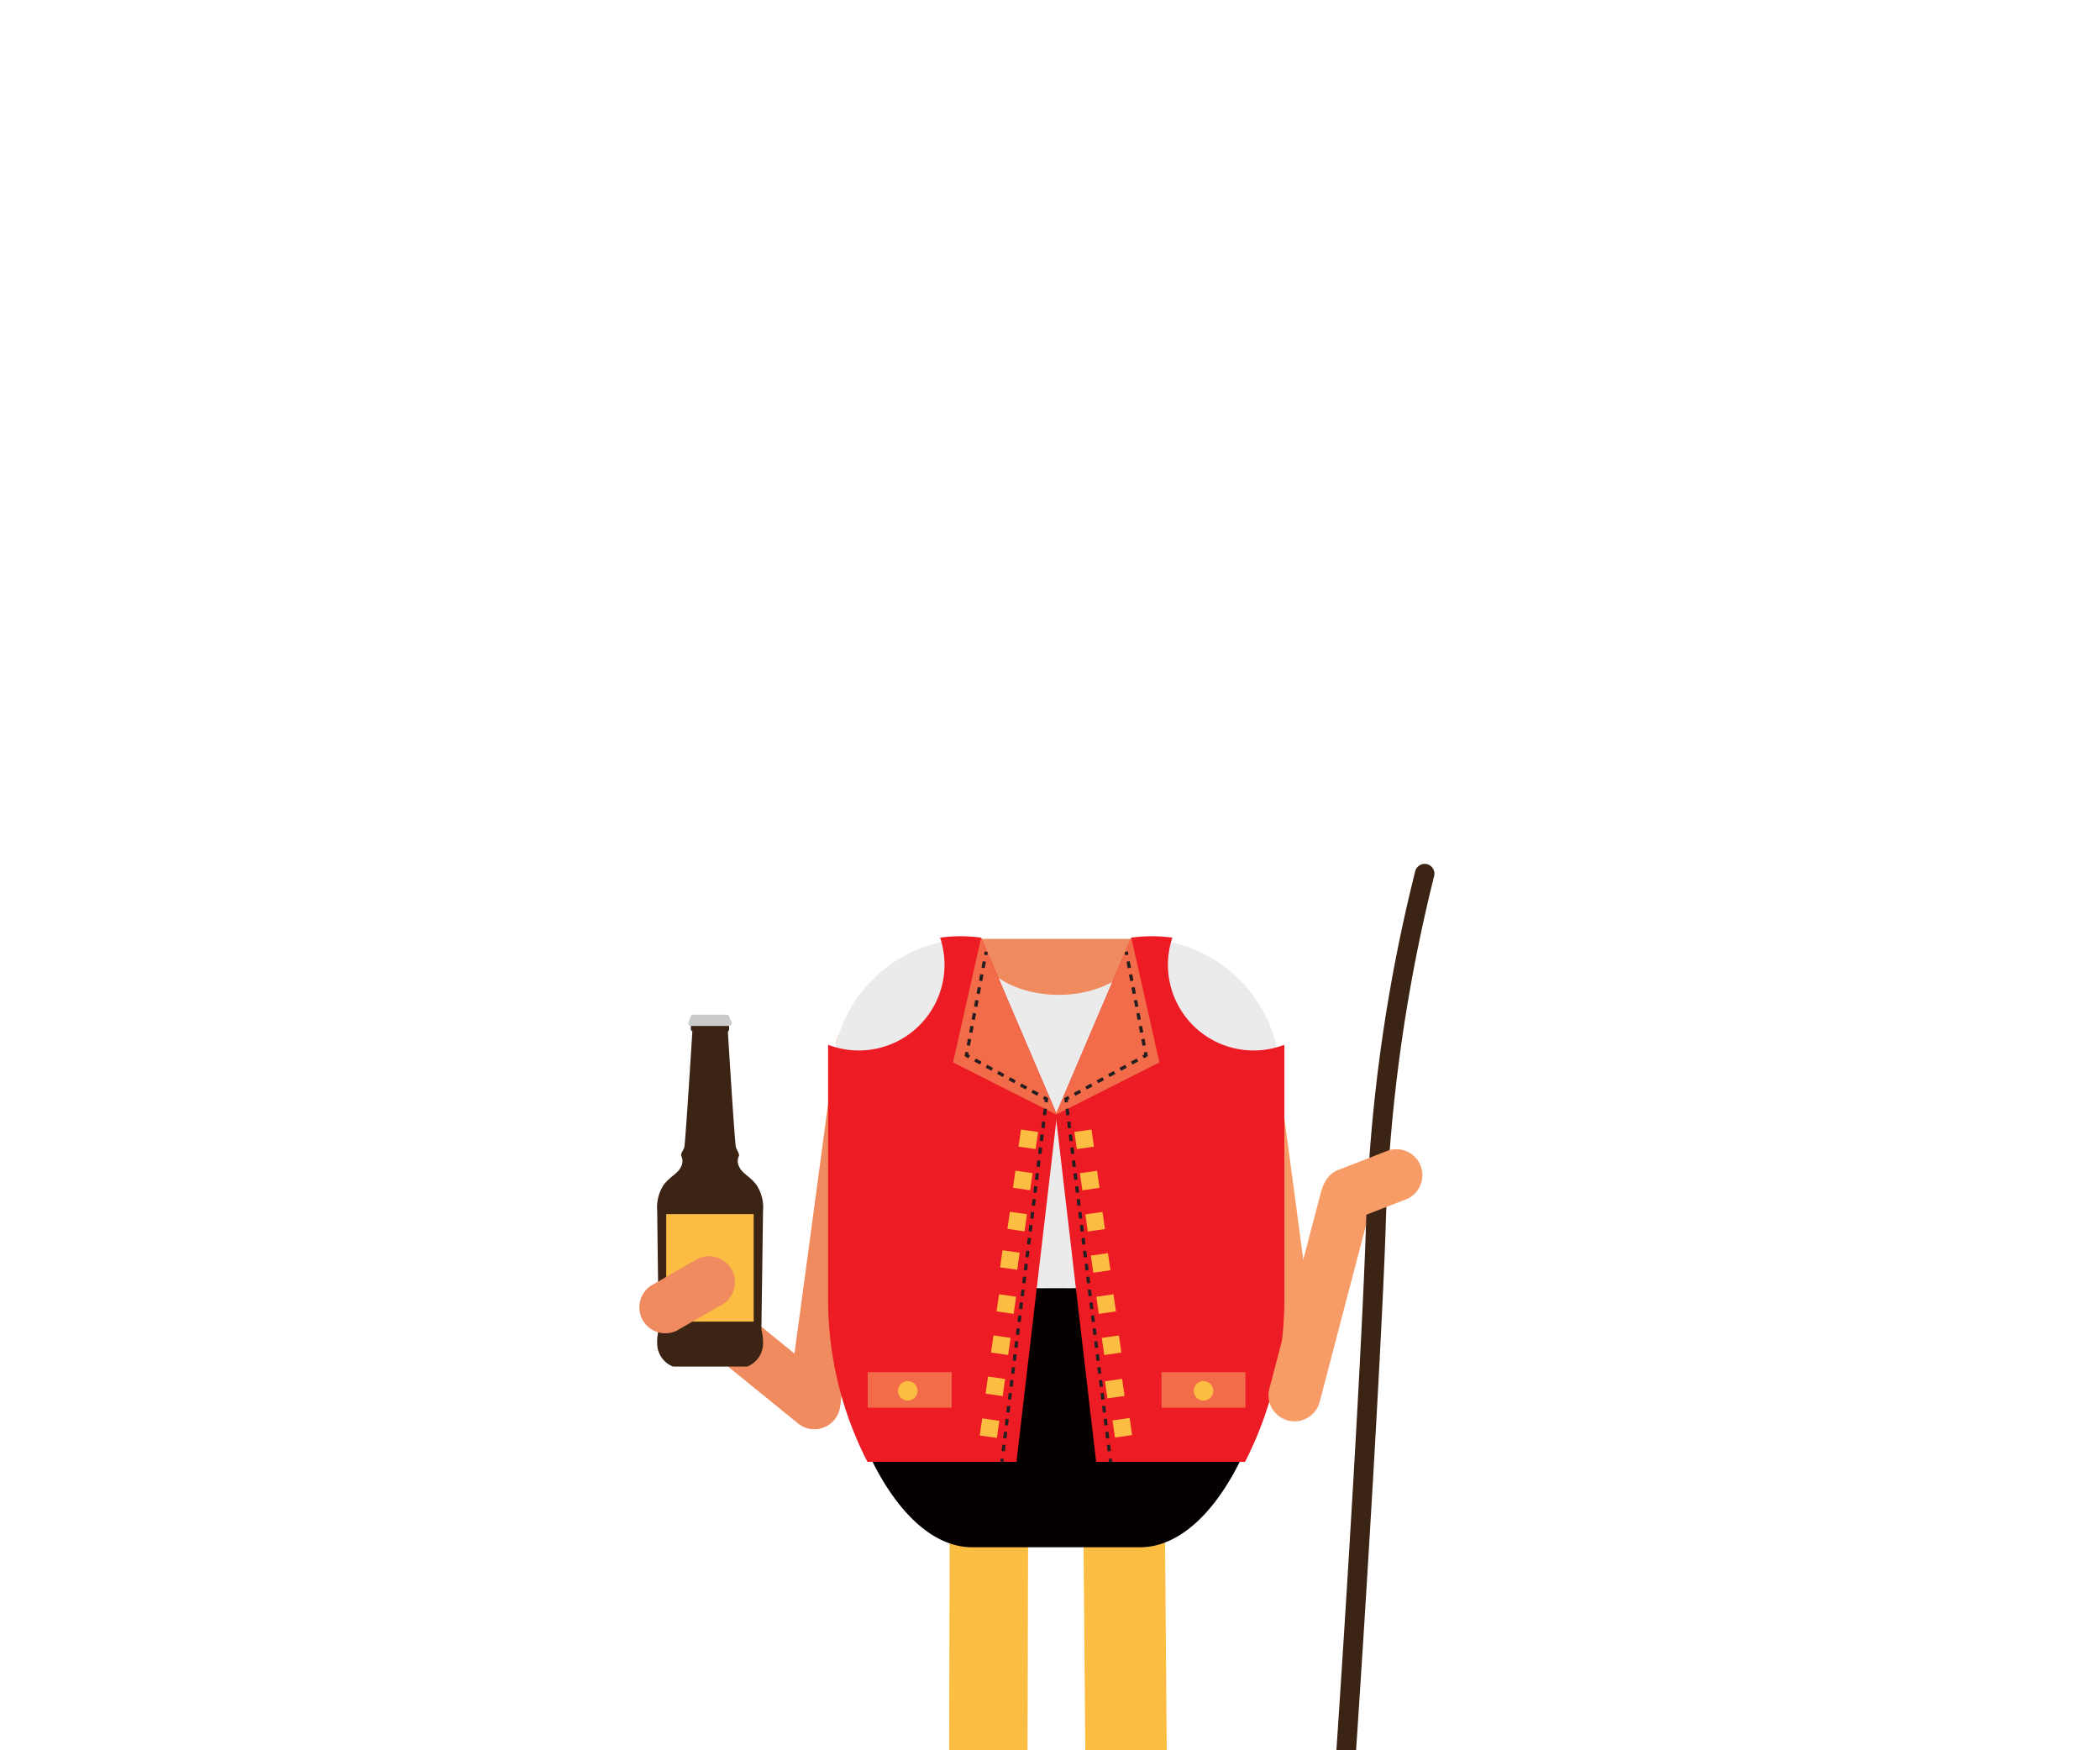 <svg xmlns="http://www.w3.org/2000/svg" viewBox="0 0 300 250"><defs><style>.cls-1{fill:#fbbd42;}.cls-2{fill:#f89c67;}.cls-3{fill:#f08b5f;}.cls-4{fill:#ebebec;}.cls-5{fill:#050000;}.cls-6{fill:#ed1c24;}.cls-7{fill:#f26c4a;}.cls-10,.cls-11,.cls-8,.cls-9{fill:none;stroke:#231f20;stroke-miterlimit:10;stroke-width:0.47px;}.cls-9{stroke-dasharray:0.94 0.94;}.cls-10{stroke-dasharray:0.93 0.93;}.cls-11{stroke-dasharray:0.93 0.93;}.cls-12{fill:#3c2415;}.cls-13{fill:#c9cacc;}</style></defs><g id="oberkoerper_300x250" data-name="oberkoerper  300x250"><g id="ai"><polygon class="cls-1" points="166.68 250 166.37 212.37 154.72 212.43 155.04 250 166.68 250"/><polygon class="cls-1" points="135.59 250 135.69 212.43 146.89 212.36 146.79 250 135.59 250"/><path class="cls-2" d="M181.42,200.27c-.44-2.89-1.83-13-6.8-50.24a3.76,3.76,0,0,1,7.45-1c2.52,19,5.79,43.55,6.25,46.46.37,1.22-7.34,6.39-6.9,4.77m.24,1.27h0"/><path class="cls-3" d="M112.64,199.45c.45-2.91,4.28-31.45,6.81-50.41a3.75,3.75,0,0,1,7.44,1c-5,37.29-6.35,47.35-6.8,50.24.45,1.62-7.82.4-7.45-.82m7.21,2.09h0m0,0a3.94,3.94,0,0,0,.17-.86,6.84,6.84,0,0,1-.17.86"/><path class="cls-4" d="M182.77,184.45c0-.55.08-1.1.08-1.66v-29a19.84,19.84,0,0,0-20-19.68h-24a19.84,19.84,0,0,0-20,19.68v29c0,.56,0,1.11.08,1.66Z"/><path class="cls-5" d="M150.87,184a283.29,283.29,0,0,1-32-1.61v.68c0,18.52,9,37.93,20,37.93h24c11.05,0,20-19.41,20-37.93v-.68a283.16,283.16,0,0,1-32,1.61"/><path class="cls-3" d="M139.23,134.1c0,4.41,5.38,8,12,8s12-3.58,12-8Z"/><path class="cls-4" d="M134.86,137a14.94,14.94,0,0,0-.2-2.43,19.88,19.88,0,0,0-15.19,14.52,10.23,10.23,0,0,0,4,.82c6.28,0,11.38-5.78,11.38-12.91"/><path class="cls-4" d="M167.08,134.55a14.94,14.94,0,0,0-.21,2.43c0,7.13,5.1,12.91,11.39,12.91a10.15,10.15,0,0,0,4-.82,19.86,19.86,0,0,0-15.18-14.52"/><path class="cls-6" d="M140.17,133.93a21.37,21.37,0,0,0-5.87,0,12.24,12.24,0,0,1-16,15.3V186a50.7,50.7,0,0,0,5.62,22.8h21.29L151,159.23Z"/><polygon class="cls-7" points="140.17 133.93 136.15 151.75 150.97 159.23 140.17 133.93"/><rect class="cls-1" x="145.66" y="161.5" width="2.47" height="2.47" transform="translate(-35.06 285.01) rotate(-81.83)"/><rect class="cls-1" x="144.88" y="167.38" width="2.47" height="2.47" transform="translate(-41.56 289.28) rotate(-81.83)"/><rect class="cls-1" x="144.09" y="173.26" width="2.47" height="2.47" transform="translate(-48.02 293.6) rotate(-81.85)"/><rect class="cls-1" x="143.31" y="179.15" width="2.47" height="2.47" transform="matrix(0.14, -0.99, 0.99, 0.14, -54.55, 297.82)"/><rect class="cls-1" x="142.52" y="185.03" width="2.47" height="2.47" transform="translate(-61.04 302.09) rotate(-81.83)"/><rect class="cls-1" x="141.74" y="190.91" width="2.47" height="2.47" transform="translate(-67.54 306.36) rotate(-81.83)"/><rect class="cls-1" x="140.96" y="196.79" width="2.47" height="2.47" transform="translate(-73.99 310.7) rotate(-81.85)"/><rect class="cls-1" x="140.13" y="202.76" width="2.47" height="2.47" transform="translate(-80.65 314.93) rotate(-81.83)"/><line class="cls-8" x1="140.89" y1="135.94" x2="140.8" y2="136.4"/><line class="cls-9" x1="140.62" y1="137.33" x2="138.24" y2="149.81"/><polyline class="cls-8" points="138.15 150.28 138.06 150.73 138.47 150.96"/><line class="cls-10" x1="139.29" y1="151.4" x2="148.68" y2="156.53"/><polyline class="cls-8" points="149.09 156.75 149.5 156.98 149.44 157.44"/><line class="cls-11" x1="149.33" y1="158.36" x2="143.24" y2="207.89"/><line class="cls-8" x1="143.19" y1="208.35" x2="143.13" y2="208.81"/><path class="cls-6" d="M161.61,133.93a21.37,21.37,0,0,1,5.87,0,12.24,12.24,0,0,0,16,15.3V186a50.7,50.7,0,0,1-5.62,22.8H156.59l-5.78-49.58Z"/><polygon class="cls-7" points="161.61 133.93 165.63 151.75 150.81 159.23 161.61 133.93"/><rect class="cls-1" x="153.65" y="161.5" width="2.47" height="2.47" transform="translate(-21.56 23.66) rotate(-8.17)"/><rect class="cls-1" x="154.44" y="167.38" width="2.47" height="2.47" transform="translate(-22.38 23.84) rotate(-8.17)"/><rect class="cls-1" x="155.22" y="173.26" width="2.47" height="2.47" transform="translate(-23.16 23.95) rotate(-8.15)"/><rect class="cls-1" x="156" y="179.15" width="2.47" height="2.47" transform="translate(-24.04 24.18) rotate(-8.17)"/><rect class="cls-1" x="156.79" y="185.03" width="2.47" height="2.47" transform="translate(-24.87 24.35) rotate(-8.17)"/><rect class="cls-1" x="157.57" y="190.91" width="2.47" height="2.47" transform="translate(-25.7 24.52) rotate(-8.17)"/><rect class="cls-1" x="158.36" y="196.79" width="2.47" height="2.47" transform="matrix(0.99, -0.14, 0.14, 0.99, -26.47, 24.64)"/><rect class="cls-1" x="159.09" y="202.69" width="2.47" height="2.47" transform="translate(-27.35 24.86) rotate(-8.17)"/><line class="cls-8" x1="160.89" y1="135.94" x2="160.98" y2="136.4"/><line class="cls-9" x1="161.16" y1="137.33" x2="163.54" y2="149.81"/><polyline class="cls-8" points="163.63 150.28 163.72 150.73 163.31 150.96"/><line class="cls-10" x1="162.49" y1="151.4" x2="153.1" y2="156.53"/><polyline class="cls-8" points="152.69 156.75 152.28 156.98 152.34 157.44"/><line class="cls-11" x1="152.45" y1="158.36" x2="158.54" y2="207.89"/><line class="cls-8" x1="158.59" y1="208.35" x2="158.65" y2="208.81"/><path class="cls-3" d="M114,203.31l-16-13a3.71,3.71,0,0,1,4.68-5.76l16,13a3.71,3.71,0,1,1-4.68,5.76"/><path class="cls-2" d="M188.52,200.26,195.93,172a3.71,3.71,0,0,0-7.18-1.88l-7.41,28.24a3.71,3.71,0,1,0,7.18,1.89"/><path class="cls-12" d="M103.73,147.38H99.12a.43.43,0,0,1-.43-.43v-.55h5.47V147a.43.43,0,0,1-.43.43"/><path class="cls-12" d="M108.77,189.89S109,174.08,109,173a5.86,5.86,0,0,0-.9-3.71c-.92-1.27-2.12-1.68-2.52-2.68a1.65,1.65,0,0,1,0-1.53c0-.38-.26-.72-.44-1.18s-1.16-16.6-1.16-16.6l-.23.07-2.31-.7-2.3.7-.23-.07s-1,16.14-1.16,16.6-.49.8-.44,1.18a1.68,1.68,0,0,1,0,1.53c-.41,1-1.61,1.41-2.53,2.68a5.85,5.85,0,0,0-.89,3.71c0,1.07.21,16.88.21,16.88a7.52,7.52,0,0,0-.21,2.22,3.57,3.57,0,0,0,2.24,3.09h10.63a3.59,3.59,0,0,0,2.24-3.09A7.52,7.52,0,0,0,108.77,189.89Z"/><path class="cls-13" d="M104.17,145.17a.34.34,0,0,0-.32-.23H99a.34.34,0,0,0-.32.23l-.32.87a.37.37,0,0,0,.34.5h5.46a.37.37,0,0,0,.34-.5Z"/><rect class="cls-1" x="95.17" y="173.42" width="12.5" height="15.35"/><path class="cls-3" d="M103.1,186.36l-6.43,3.71A3.71,3.71,0,0,1,93,183.64l6.43-3.71a3.71,3.71,0,1,1,3.71,6.43"/><rect class="cls-7" x="123.96" y="195.99" width="11.99" height="5.07"/><path class="cls-1" d="M131.07,198.66a1.39,1.39,0,1,1-1.39-1.39,1.39,1.39,0,0,1,1.39,1.39"/><rect class="cls-7" x="165.93" y="195.99" width="11.99" height="5.07"/><path class="cls-1" d="M173.32,198.66a1.39,1.39,0,1,1-1.39-1.39,1.39,1.39,0,0,1,1.39,1.39"/><path class="cls-12" d="M190.92,250v-.09c2.09-31,3.9-63.22,4.26-76.27a237.3,237.3,0,0,1,7-49.22,1.39,1.39,0,0,1,2.69.73A236.07,236.07,0,0,0,198,173.72c-.31,11.58-2.14,44.4-4.27,76.21V250Z"/><path class="cls-2" d="M191.23,167.09l6.91-2.69a3.71,3.71,0,1,1,2.69,6.92L193.92,174a3.71,3.71,0,1,1-2.69-6.92"/></g></g></svg>